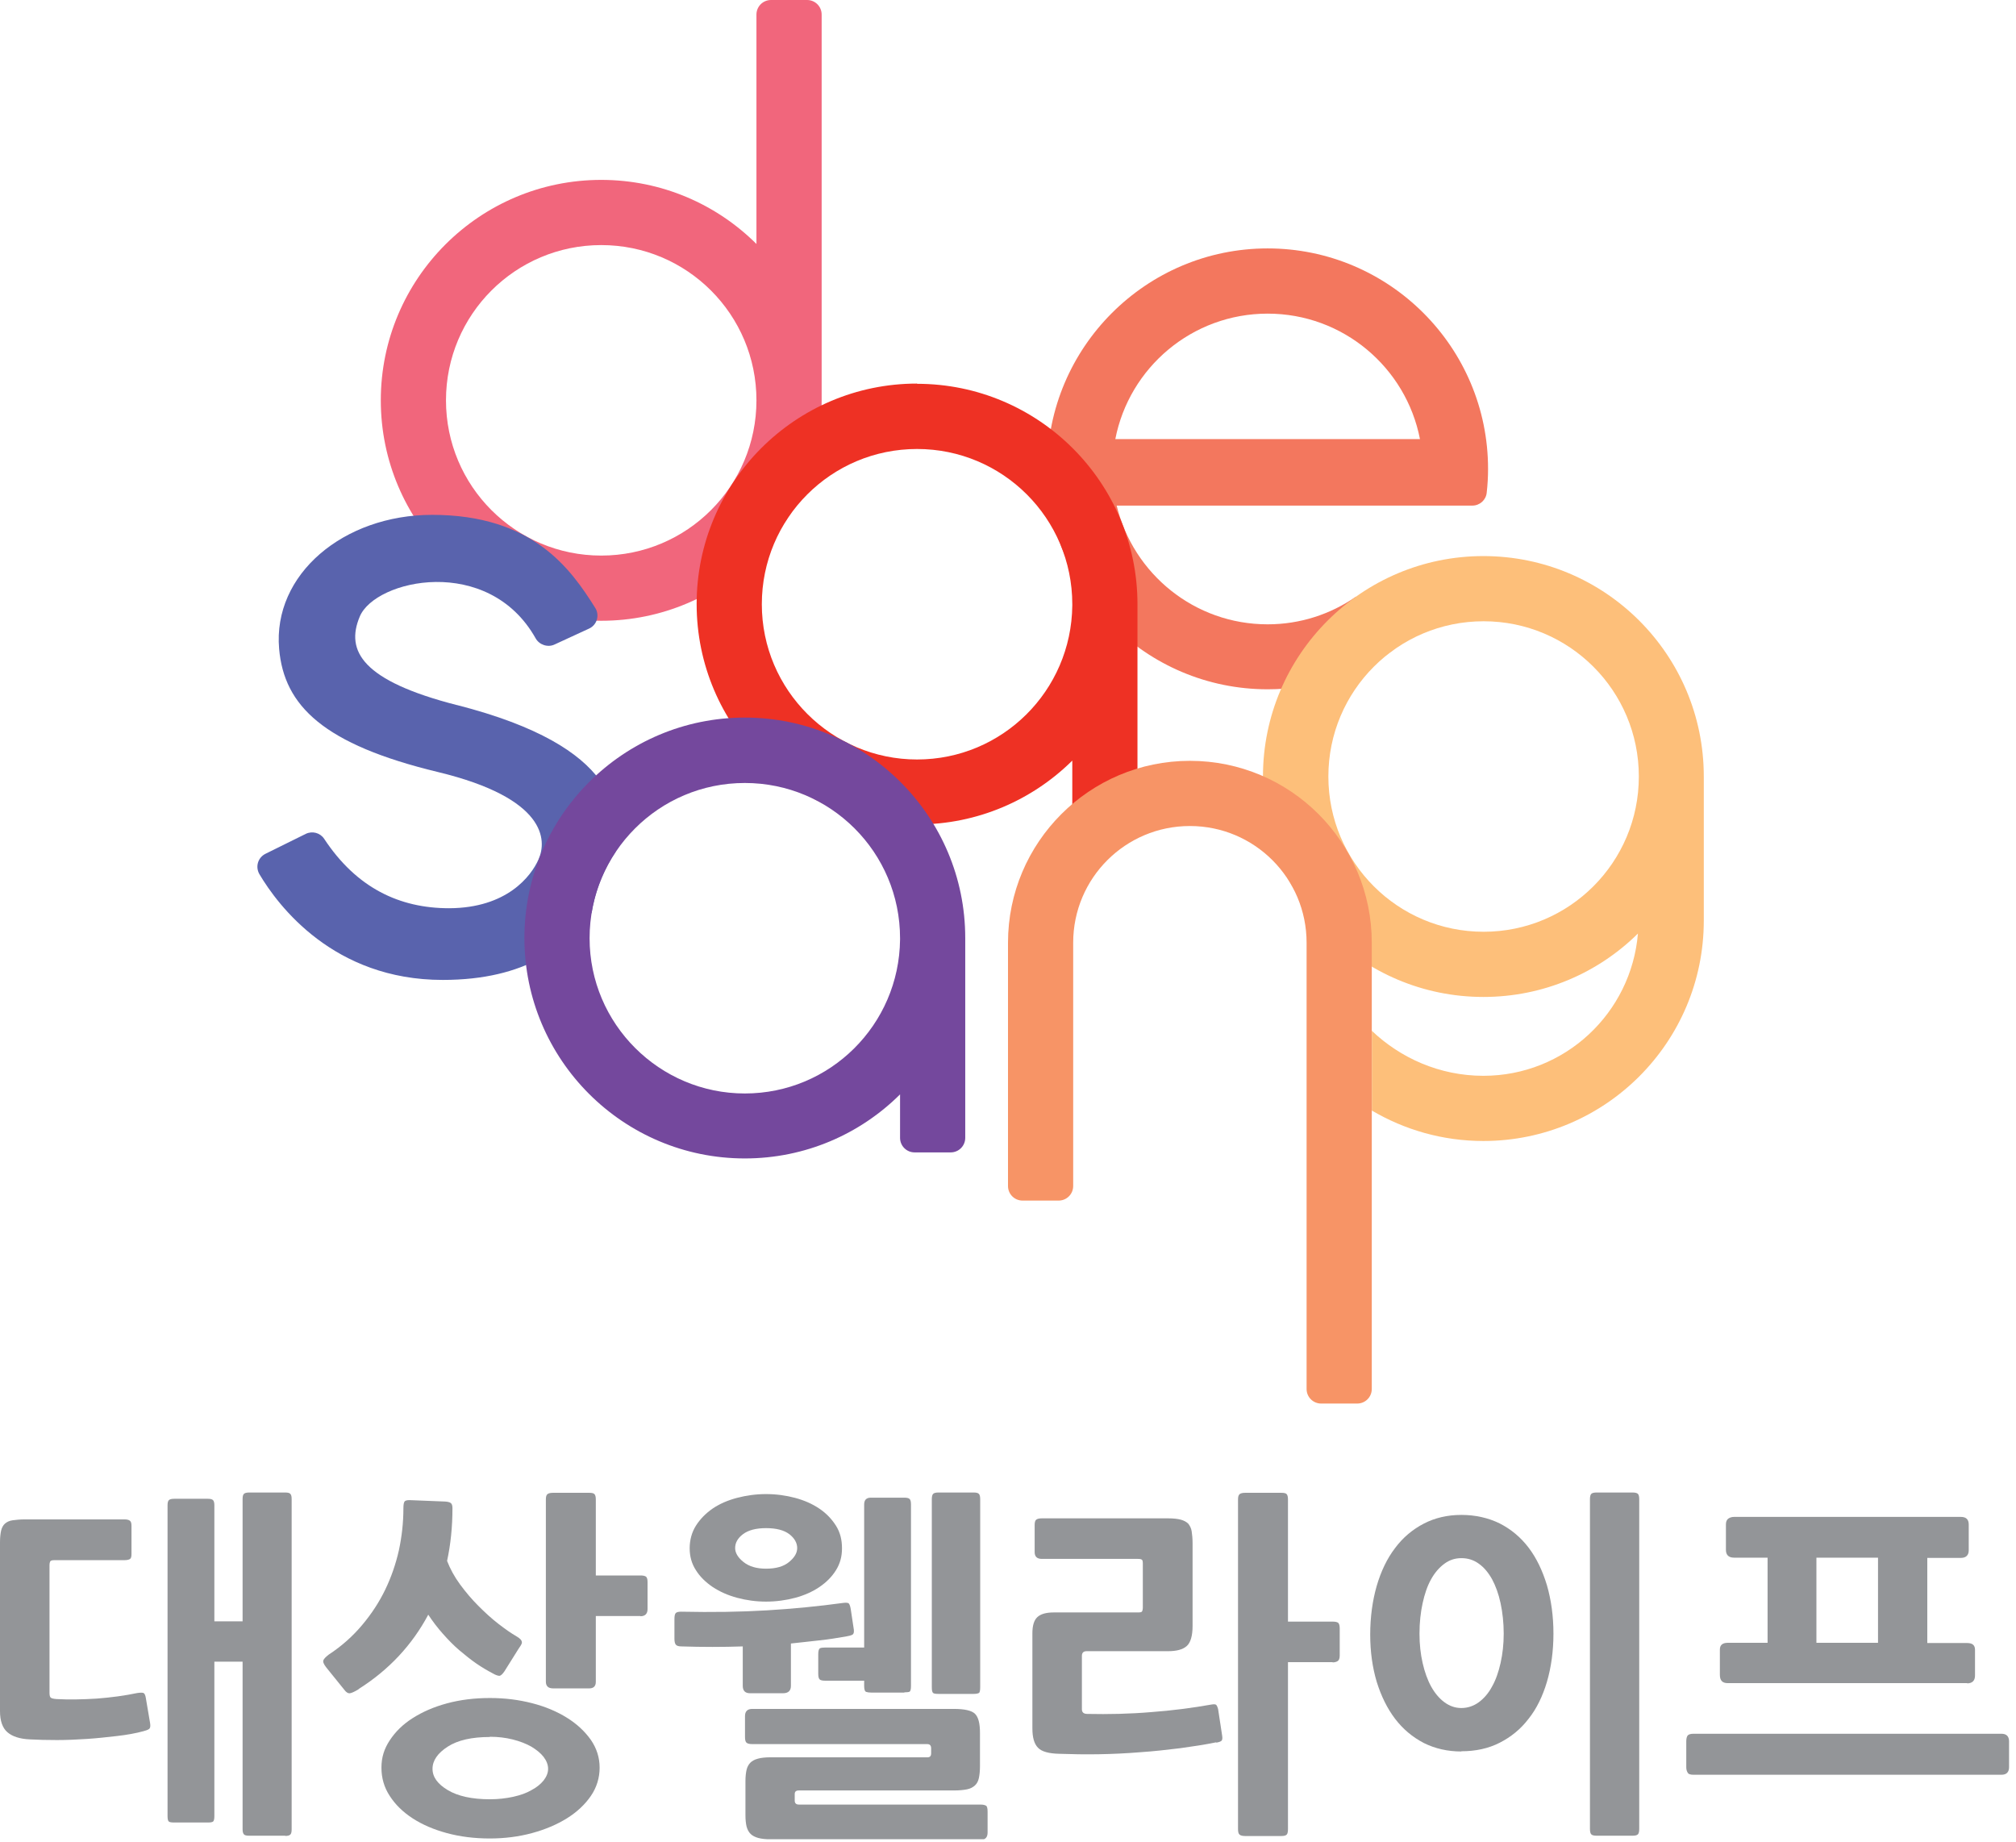 <svg width="81" height="74" viewBox="0 0 81 74" fill="none" xmlns="http://www.w3.org/2000/svg">
<g clip-path="url(#clip0_246_967)">
<path d="M59.788 18.837C59.788 13.95 55.819 9.98 50.932 9.98C46.045 9.98 42.076 13.959 42.076 18.837C42.076 23.724 46.045 27.692 50.932 27.692C52.804 27.692 54.532 27.116 55.963 26.127L54.46 23.985C53.452 24.677 52.237 25.082 50.932 25.082C47.989 25.082 45.532 23.049 44.866 20.312H59.158C59.455 20.312 59.707 20.087 59.734 19.791C59.77 19.476 59.788 19.16 59.788 18.837ZM44.812 17.64C45.37 14.768 47.899 12.6 50.932 12.6C53.965 12.6 56.494 14.768 57.052 17.64H44.803H44.812Z" fill="#F3775E"/>
<path d="M59.6 22.34C54.713 22.34 50.744 26.309 50.744 31.196C50.744 36.083 54.713 40.052 59.6 40.052C62.021 40.052 64.217 39.08 65.81 37.505C65.54 40.709 62.867 43.22 59.6 43.22C57.836 43.22 56.261 42.5 55.118 41.411V44.615C56.432 45.389 57.962 45.839 59.6 45.839C64.487 45.839 68.456 41.879 68.456 36.983V31.196C68.456 26.3 64.487 22.34 59.6 22.34ZM65.846 31.196C65.846 34.643 63.056 37.433 59.609 37.433C56.162 37.433 53.372 34.643 53.372 31.196C53.372 27.749 56.162 24.959 59.609 24.959C63.056 24.959 65.846 27.749 65.846 31.196Z" fill="#FDBF7A"/>
<path d="M32.428 0H30.979C30.654 0 30.393 0.261 30.393 0.585V9.801C28.791 8.208 26.587 7.227 24.157 7.227C19.27 7.227 15.3 11.196 15.3 16.083C15.3 20.97 19.27 24.939 24.157 24.939C29.044 24.939 33.013 20.97 33.013 16.083V0.585C33.013 0.261 32.752 0 32.428 0ZM24.157 22.32C20.709 22.32 17.919 19.53 17.919 16.083C17.919 12.636 20.709 9.846 24.157 9.846C27.604 9.846 30.393 12.636 30.393 16.083C30.393 19.53 27.604 22.32 24.157 22.32Z" fill="#F1667C"/>
<path d="M18.352 28.325C14.563 27.353 13.87 26.156 14.455 24.77C15.076 23.276 19.621 22.268 21.52 25.643C21.664 25.904 22.006 26.021 22.276 25.895L23.662 25.256C23.986 25.112 24.103 24.716 23.914 24.419C22.924 22.844 21.403 20.684 17.362 20.684C13.798 20.684 10.954 23.078 11.215 26.066C11.413 28.361 13.006 29.909 17.596 31.016C21.961 32.069 21.979 33.761 21.637 34.526C21.34 35.201 20.368 36.479 18.046 36.488C16.057 36.488 14.329 35.678 13.024 33.698C12.862 33.455 12.547 33.374 12.286 33.5L10.666 34.301C10.36 34.454 10.252 34.823 10.423 35.12C11.17 36.38 13.402 39.368 17.785 39.368C21.169 39.368 22.78 37.991 23.77 36.668C23.914 35.777 24.247 34.949 24.733 34.22C24.922 32.672 24.94 30.008 18.361 28.325H18.352Z" fill="#5963AD"/>
<path d="M36.846 15.41C31.959 15.41 27.99 19.379 27.99 24.266C27.99 29.153 31.959 33.122 36.846 33.122C39.276 33.122 41.481 32.141 43.083 30.557V32.303C43.083 32.627 43.344 32.888 43.668 32.888H45.117C45.441 32.888 45.702 32.627 45.702 32.303V24.275C45.702 19.388 41.733 15.419 36.846 15.419V15.41ZM43.083 24.266V24.329C43.047 27.749 40.275 30.512 36.846 30.512C33.417 30.512 30.609 27.722 30.609 24.275C30.609 20.828 33.399 18.038 36.846 18.038C40.293 18.038 43.083 20.828 43.083 24.275V24.266Z" fill="#EE3124"/>
<path d="M55.116 37.874C55.116 33.833 51.84 30.566 47.808 30.566C43.776 30.566 40.5 33.842 40.5 37.874V47.648C40.5 47.972 40.761 48.233 41.085 48.233H42.534C42.858 48.233 43.119 47.972 43.119 47.648V37.874C43.119 35.282 45.216 33.185 47.808 33.185C50.4 33.185 52.497 35.282 52.497 37.874V55.802C52.497 56.126 52.758 56.387 53.082 56.387H54.531C54.855 56.387 55.116 56.126 55.116 55.802V37.874Z" fill="#F79466"/>
<path d="M29.926 28.828C25.039 28.828 21.07 32.797 21.07 37.684C21.07 42.571 25.039 46.54 29.926 46.54C32.356 46.54 34.561 45.559 36.163 43.966V45.712C36.163 46.036 36.424 46.297 36.748 46.297H38.197C38.521 46.297 38.782 46.036 38.782 45.712V37.684C38.782 32.797 34.813 28.828 29.926 28.828ZM36.163 37.684V37.747C36.127 41.167 33.355 43.93 29.926 43.93C26.497 43.93 23.689 41.14 23.689 37.693C23.689 34.246 26.479 31.456 29.926 31.456C33.373 31.456 36.163 34.246 36.163 37.693V37.684Z" fill="#74489D"/>
<path d="M5.778 69.546C5.454 69.636 5.094 69.699 4.698 69.744C4.302 69.789 3.906 69.834 3.492 69.861C3.078 69.888 2.682 69.906 2.286 69.906C1.89 69.906 1.521 69.897 1.197 69.879C0.792 69.861 0.495 69.762 0.297 69.591C0.099 69.42 0 69.132 0 68.745V61.959C0 61.77 0.018 61.608 0.045 61.491C0.072 61.374 0.126 61.275 0.198 61.212C0.27 61.149 0.369 61.095 0.504 61.077C0.639 61.059 0.801 61.041 0.999 61.041H4.995C5.103 61.041 5.175 61.059 5.22 61.095C5.265 61.131 5.283 61.194 5.283 61.302V62.436C5.283 62.544 5.265 62.607 5.22 62.634C5.175 62.661 5.103 62.679 4.995 62.679H2.187C2.088 62.679 2.034 62.697 2.016 62.733C1.998 62.769 1.989 62.823 1.989 62.877V68.007C1.989 68.115 2.007 68.178 2.043 68.205C2.079 68.232 2.151 68.25 2.268 68.259C2.754 68.286 3.294 68.277 3.879 68.241C4.464 68.196 5.004 68.124 5.517 68.016C5.643 67.998 5.724 67.998 5.769 68.016C5.814 68.043 5.841 68.106 5.859 68.214L6.03 69.222C6.048 69.33 6.039 69.402 6.012 69.438C5.985 69.474 5.913 69.51 5.805 69.537L5.778 69.546ZM11.466 73.749H10.008C9.9 73.749 9.828 73.731 9.801 73.695C9.765 73.659 9.747 73.587 9.747 73.488V66.756H8.613V72.957C8.613 73.083 8.595 73.155 8.559 73.182C8.523 73.209 8.451 73.218 8.352 73.218H7.002C6.894 73.218 6.822 73.209 6.786 73.182C6.75 73.155 6.732 73.083 6.732 72.957V60.474C6.732 60.366 6.75 60.303 6.786 60.267C6.822 60.231 6.894 60.213 7.002 60.213H8.352C8.46 60.213 8.523 60.231 8.559 60.267C8.595 60.303 8.613 60.375 8.613 60.474V65.136H9.747V60.222C9.747 60.114 9.765 60.051 9.801 60.015C9.837 59.979 9.909 59.961 10.017 59.961H11.457C11.565 59.961 11.637 59.979 11.664 60.015C11.7 60.051 11.718 60.114 11.718 60.222V73.497C11.718 73.605 11.7 73.668 11.664 73.704C11.628 73.74 11.556 73.758 11.457 73.758L11.466 73.749Z" fill="#939598"/>
<path d="M14.408 67.866C14.228 67.974 14.102 68.028 14.039 68.028C13.976 68.028 13.904 67.983 13.832 67.884L13.112 66.993C13.004 66.858 12.968 66.759 12.995 66.696C13.022 66.633 13.094 66.561 13.211 66.471C13.733 66.129 14.174 65.733 14.552 65.283C14.93 64.833 15.236 64.365 15.479 63.861C15.722 63.357 15.902 62.835 16.028 62.277C16.145 61.728 16.208 61.17 16.208 60.603C16.208 60.441 16.226 60.342 16.271 60.306C16.316 60.27 16.406 60.261 16.541 60.27L17.891 60.324C17.999 60.333 18.071 60.351 18.116 60.387C18.161 60.423 18.179 60.495 18.179 60.594C18.179 61.341 18.107 62.043 17.963 62.709C18.089 63.033 18.26 63.348 18.485 63.654C18.71 63.96 18.953 64.248 19.214 64.509C19.475 64.77 19.736 65.013 20.015 65.229C20.294 65.445 20.537 65.616 20.771 65.751C20.906 65.832 20.969 65.904 20.969 65.985C20.969 66.021 20.951 66.066 20.915 66.12C20.879 66.174 20.852 66.219 20.825 66.255L20.267 67.146C20.186 67.263 20.123 67.317 20.069 67.326C20.015 67.326 19.916 67.299 19.781 67.218C19.592 67.119 19.376 66.993 19.151 66.84C18.917 66.678 18.692 66.498 18.458 66.3C18.224 66.102 18.008 65.877 17.792 65.634C17.576 65.391 17.378 65.13 17.207 64.869C16.559 66.084 15.632 67.083 14.408 67.857V67.866ZM19.682 73.86C19.061 73.86 18.485 73.788 17.954 73.644C17.423 73.5 16.964 73.302 16.577 73.05C16.19 72.798 15.884 72.501 15.659 72.15C15.434 71.808 15.326 71.43 15.326 71.016C15.326 70.602 15.434 70.26 15.659 69.918C15.884 69.576 16.181 69.279 16.577 69.027C16.973 68.775 17.423 68.577 17.954 68.433C18.485 68.289 19.061 68.217 19.682 68.217C20.303 68.217 20.843 68.289 21.374 68.424C21.905 68.559 22.373 68.757 22.778 69.009C23.183 69.261 23.498 69.558 23.741 69.9C23.975 70.242 24.092 70.611 24.092 71.016C24.092 71.421 23.975 71.808 23.741 72.15C23.507 72.492 23.183 72.798 22.778 73.05C22.373 73.302 21.905 73.5 21.374 73.644C20.843 73.788 20.276 73.86 19.682 73.86ZM19.682 69.783C18.962 69.783 18.395 69.909 17.99 70.17C17.585 70.431 17.378 70.728 17.378 71.061C17.378 71.394 17.585 71.673 17.99 71.916C18.395 72.159 18.962 72.285 19.682 72.285C20.015 72.285 20.33 72.249 20.618 72.186C20.906 72.123 21.158 72.033 21.356 71.916C21.563 71.808 21.725 71.673 21.842 71.529C21.959 71.376 22.022 71.223 22.022 71.061C22.022 70.899 21.959 70.737 21.842 70.584C21.725 70.431 21.554 70.296 21.347 70.17C21.14 70.053 20.888 69.954 20.6 69.882C20.312 69.81 20.006 69.774 19.682 69.774V69.783ZM25.73 64.923H23.939V67.569C23.939 67.74 23.849 67.83 23.678 67.83H22.22C22.031 67.83 21.932 67.74 21.932 67.56V60.243C21.932 60.135 21.95 60.063 21.995 60.027C22.04 59.991 22.112 59.973 22.22 59.973H23.678C23.786 59.973 23.858 59.991 23.885 60.027C23.921 60.063 23.939 60.135 23.939 60.243V63.294H25.73C25.82 63.294 25.883 63.303 25.937 63.33C25.991 63.357 26.018 63.429 26.018 63.555V64.644C26.018 64.833 25.919 64.932 25.73 64.932V64.923Z" fill="#939598"/>
<path d="M31.472 68.025H30.131C29.942 68.025 29.843 67.926 29.843 67.728V66.144C29.042 66.171 28.223 66.171 27.377 66.144C27.26 66.144 27.188 66.117 27.152 66.072C27.116 66.027 27.098 65.946 27.098 65.838V65.046C27.098 64.92 27.116 64.839 27.152 64.803C27.188 64.767 27.26 64.749 27.368 64.749C28.619 64.776 29.762 64.758 30.815 64.695C31.868 64.632 32.876 64.533 33.866 64.398C34.001 64.38 34.082 64.389 34.109 64.425C34.136 64.461 34.163 64.533 34.181 64.641L34.307 65.478C34.316 65.586 34.298 65.649 34.244 65.676C34.19 65.703 34.118 65.721 34.019 65.739C33.65 65.802 33.29 65.865 32.921 65.901C32.552 65.946 32.165 65.982 31.778 66.027V67.728C31.778 67.926 31.67 68.025 31.463 68.025H31.472ZM30.779 64.344C30.374 64.344 29.987 64.29 29.618 64.191C29.249 64.092 28.925 63.948 28.637 63.759C28.358 63.57 28.124 63.345 27.962 63.084C27.791 62.823 27.71 62.526 27.71 62.202C27.71 61.878 27.791 61.563 27.962 61.293C28.133 61.023 28.358 60.798 28.628 60.609C28.907 60.42 29.231 60.276 29.609 60.177C29.987 60.078 30.374 60.024 30.779 60.024C31.184 60.024 31.58 60.078 31.949 60.177C32.318 60.276 32.642 60.42 32.921 60.609C33.2 60.798 33.416 61.023 33.587 61.293C33.758 61.563 33.83 61.86 33.83 62.202C33.83 62.544 33.749 62.823 33.587 63.084C33.425 63.345 33.2 63.57 32.921 63.759C32.642 63.948 32.318 64.092 31.949 64.191C31.58 64.29 31.184 64.344 30.779 64.344ZM30.779 61.392C30.374 61.392 30.068 61.473 29.852 61.635C29.636 61.797 29.537 61.986 29.537 62.193C29.537 62.382 29.645 62.571 29.87 62.751C30.095 62.931 30.392 63.021 30.779 63.021C31.184 63.021 31.49 62.931 31.706 62.751C31.922 62.571 32.03 62.391 32.03 62.193C32.03 61.986 31.922 61.797 31.715 61.635C31.499 61.473 31.193 61.392 30.779 61.392ZM39.41 73.893H30.977C30.77 73.893 30.599 73.875 30.464 73.839C30.338 73.803 30.23 73.749 30.158 73.677C30.077 73.596 30.032 73.506 29.996 73.38C29.969 73.263 29.951 73.11 29.951 72.93V71.553C29.951 71.373 29.969 71.22 29.996 71.103C30.023 70.986 30.077 70.887 30.149 70.815C30.221 70.743 30.32 70.689 30.455 70.653C30.581 70.617 30.752 70.599 30.968 70.599H37.268C37.367 70.599 37.412 70.545 37.412 70.437V70.239C37.412 70.122 37.358 70.068 37.25 70.068H30.221C30.113 70.068 30.041 70.05 29.996 70.014C29.951 69.978 29.933 69.897 29.933 69.78V68.943C29.933 68.754 30.032 68.655 30.221 68.655H38.321C38.753 68.655 39.041 68.718 39.176 68.853C39.311 68.988 39.374 69.24 39.374 69.618V70.959C39.374 71.148 39.356 71.31 39.329 71.436C39.302 71.562 39.248 71.661 39.167 71.733C39.086 71.805 38.987 71.859 38.852 71.886C38.717 71.913 38.537 71.931 38.321 71.931H32.093C31.985 71.931 31.931 71.976 31.931 72.075V72.336C31.931 72.444 31.985 72.498 32.102 72.498H39.392C39.5 72.498 39.572 72.516 39.617 72.543C39.662 72.57 39.68 72.651 39.68 72.786V73.623C39.68 73.812 39.59 73.911 39.41 73.911V73.893ZM36.341 67.998H35C34.919 67.998 34.856 67.989 34.802 67.971C34.748 67.953 34.721 67.872 34.721 67.737V67.521H33.146C33.038 67.521 32.966 67.503 32.93 67.467C32.894 67.431 32.876 67.359 32.876 67.242V66.45C32.876 66.315 32.903 66.243 32.948 66.216C32.993 66.198 33.065 66.189 33.146 66.189H34.721V60.438C34.721 60.258 34.811 60.168 34.991 60.168H36.332C36.44 60.168 36.512 60.186 36.548 60.222C36.584 60.258 36.602 60.33 36.602 60.438V67.728C36.602 67.863 36.584 67.935 36.548 67.962C36.512 67.98 36.44 67.989 36.332 67.989L36.341 67.998ZM39.122 68.052H37.709C37.601 68.052 37.529 68.043 37.493 68.016C37.457 67.989 37.439 67.917 37.439 67.782V60.231C37.439 60.123 37.457 60.051 37.493 60.015C37.529 59.979 37.601 59.961 37.709 59.961H39.122C39.23 59.961 39.293 59.979 39.329 60.015C39.365 60.051 39.383 60.123 39.383 60.231V67.782C39.383 67.917 39.365 67.998 39.329 68.016C39.293 68.034 39.23 68.052 39.122 68.052Z" fill="#939598"/>
<path d="M48.852 69.999C48.419 70.089 47.943 70.161 47.42 70.233C46.898 70.296 46.358 70.359 45.809 70.395C45.261 70.44 44.703 70.467 44.145 70.476C43.587 70.485 43.056 70.476 42.56 70.458C42.138 70.449 41.849 70.368 41.706 70.215C41.553 70.062 41.48 69.801 41.48 69.441V65.616C41.48 65.31 41.544 65.094 41.678 64.968C41.813 64.842 42.029 64.779 42.344 64.779H45.719C45.809 64.779 45.864 64.77 45.882 64.743C45.9 64.716 45.917 64.662 45.917 64.581V62.826C45.917 62.736 45.908 62.682 45.882 62.664C45.855 62.637 45.8 62.628 45.719 62.628H41.858C41.669 62.628 41.571 62.538 41.571 62.358V61.269C41.571 61.161 41.589 61.089 41.633 61.053C41.678 61.017 41.751 60.999 41.858 60.999H46.934C47.142 60.999 47.312 61.017 47.447 61.053C47.574 61.089 47.672 61.143 47.745 61.215C47.807 61.296 47.861 61.395 47.88 61.521C47.898 61.647 47.916 61.8 47.916 61.998V65.319C47.916 65.724 47.834 65.994 47.681 66.129C47.52 66.273 47.267 66.336 46.925 66.336H43.658C43.532 66.336 43.469 66.399 43.469 66.525V68.667C43.469 68.793 43.541 68.856 43.685 68.856C44.532 68.874 45.386 68.856 46.242 68.784C47.105 68.721 47.916 68.613 48.681 68.478C48.779 68.46 48.843 68.469 48.87 68.496C48.897 68.532 48.923 68.586 48.941 68.658L49.103 69.72C49.121 69.828 49.112 69.891 49.086 69.927C49.05 69.963 48.986 69.99 48.879 70.008L48.852 69.999ZM53.541 66.777H51.749V73.482C51.749 73.599 51.731 73.671 51.696 73.707C51.66 73.743 51.587 73.761 51.489 73.761H50.031C49.922 73.761 49.85 73.743 49.806 73.707C49.761 73.671 49.742 73.599 49.742 73.482V60.243C49.742 60.135 49.761 60.063 49.806 60.027C49.85 59.991 49.922 59.973 50.031 59.973H51.489C51.596 59.973 51.669 59.991 51.696 60.027C51.731 60.063 51.749 60.135 51.749 60.243V65.148H53.541C53.63 65.148 53.694 65.157 53.748 65.184C53.801 65.211 53.828 65.292 53.828 65.418V66.507C53.828 66.624 53.801 66.696 53.748 66.732C53.694 66.768 53.621 66.786 53.541 66.786V66.777Z" fill="#939598"/>
<path d="M58.716 70.365C58.158 70.365 57.654 70.248 57.204 70.023C56.754 69.789 56.367 69.465 56.052 69.051C55.737 68.637 55.494 68.142 55.314 67.566C55.143 66.99 55.053 66.36 55.053 65.667C55.053 64.974 55.143 64.308 55.314 63.714C55.485 63.129 55.728 62.616 56.052 62.193C56.367 61.77 56.754 61.446 57.204 61.212C57.654 60.978 58.158 60.861 58.716 60.861C59.274 60.861 59.796 60.978 60.255 61.203C60.714 61.437 61.101 61.761 61.416 62.175C61.731 62.589 61.974 63.093 62.154 63.687C62.325 64.281 62.415 64.929 62.415 65.631C62.415 66.333 62.325 66.981 62.154 67.566C61.983 68.142 61.74 68.646 61.416 69.051C61.101 69.465 60.714 69.78 60.255 70.014C59.796 70.248 59.283 70.356 58.716 70.356V70.365ZM58.716 62.598C58.464 62.598 58.239 62.67 58.032 62.823C57.825 62.976 57.645 63.183 57.501 63.444C57.348 63.714 57.24 64.038 57.159 64.407C57.078 64.776 57.033 65.19 57.033 65.631C57.033 66.072 57.078 66.45 57.159 66.81C57.24 67.17 57.357 67.494 57.501 67.755C57.645 68.016 57.825 68.232 58.032 68.385C58.239 68.538 58.464 68.619 58.716 68.619C58.968 68.619 59.211 68.538 59.418 68.385C59.625 68.232 59.805 68.025 59.949 67.755C60.102 67.485 60.21 67.17 60.291 66.81C60.372 66.45 60.417 66.054 60.417 65.631C60.417 65.208 60.372 64.785 60.291 64.407C60.21 64.029 60.093 63.714 59.949 63.444C59.796 63.174 59.625 62.967 59.418 62.823C59.211 62.67 58.977 62.598 58.716 62.598ZM65.592 73.749H64.152C64.044 73.749 63.972 73.731 63.936 73.695C63.9 73.659 63.882 73.587 63.882 73.47V60.231C63.882 60.123 63.9 60.051 63.936 60.015C63.972 59.979 64.044 59.961 64.152 59.961H65.592C65.7 59.961 65.772 59.979 65.808 60.015C65.844 60.051 65.862 60.123 65.862 60.231V73.47C65.862 73.587 65.844 73.659 65.808 73.695C65.772 73.731 65.7 73.749 65.592 73.749Z" fill="#939598"/>
<path d="M80.415 71.3H68.04C67.914 71.3 67.833 71.273 67.806 71.21C67.77 71.156 67.752 71.084 67.752 70.994V69.959C67.752 69.851 67.77 69.779 67.806 69.725C67.842 69.68 67.923 69.653 68.04 69.653H80.415C80.613 69.653 80.721 69.752 80.721 69.959V70.994C80.721 71.192 80.622 71.3 80.415 71.3ZM79.038 67.619H69.417C69.201 67.619 69.102 67.511 69.102 67.286V66.269C69.102 66.089 69.21 65.999 69.417 65.999H71.019V62.579H69.678C69.453 62.579 69.345 62.471 69.345 62.264V61.247C69.345 61.139 69.372 61.067 69.435 61.013C69.498 60.968 69.579 60.941 69.669 60.941H78.786C78.993 60.941 79.101 61.04 79.101 61.247V62.282C79.101 62.48 78.993 62.588 78.786 62.588H77.436V66.008H79.038C79.254 66.008 79.353 66.098 79.353 66.278V67.313C79.353 67.52 79.245 67.628 79.038 67.628V67.619ZM72.981 65.999H75.456V62.579H72.981V65.999Z" fill="#939598"/>
</g>
<defs>
<clipPath id="clip0_246_967">
<rect width="80.721" height="73.89" fill="white"/>
</clipPath>
</defs>
</svg>
